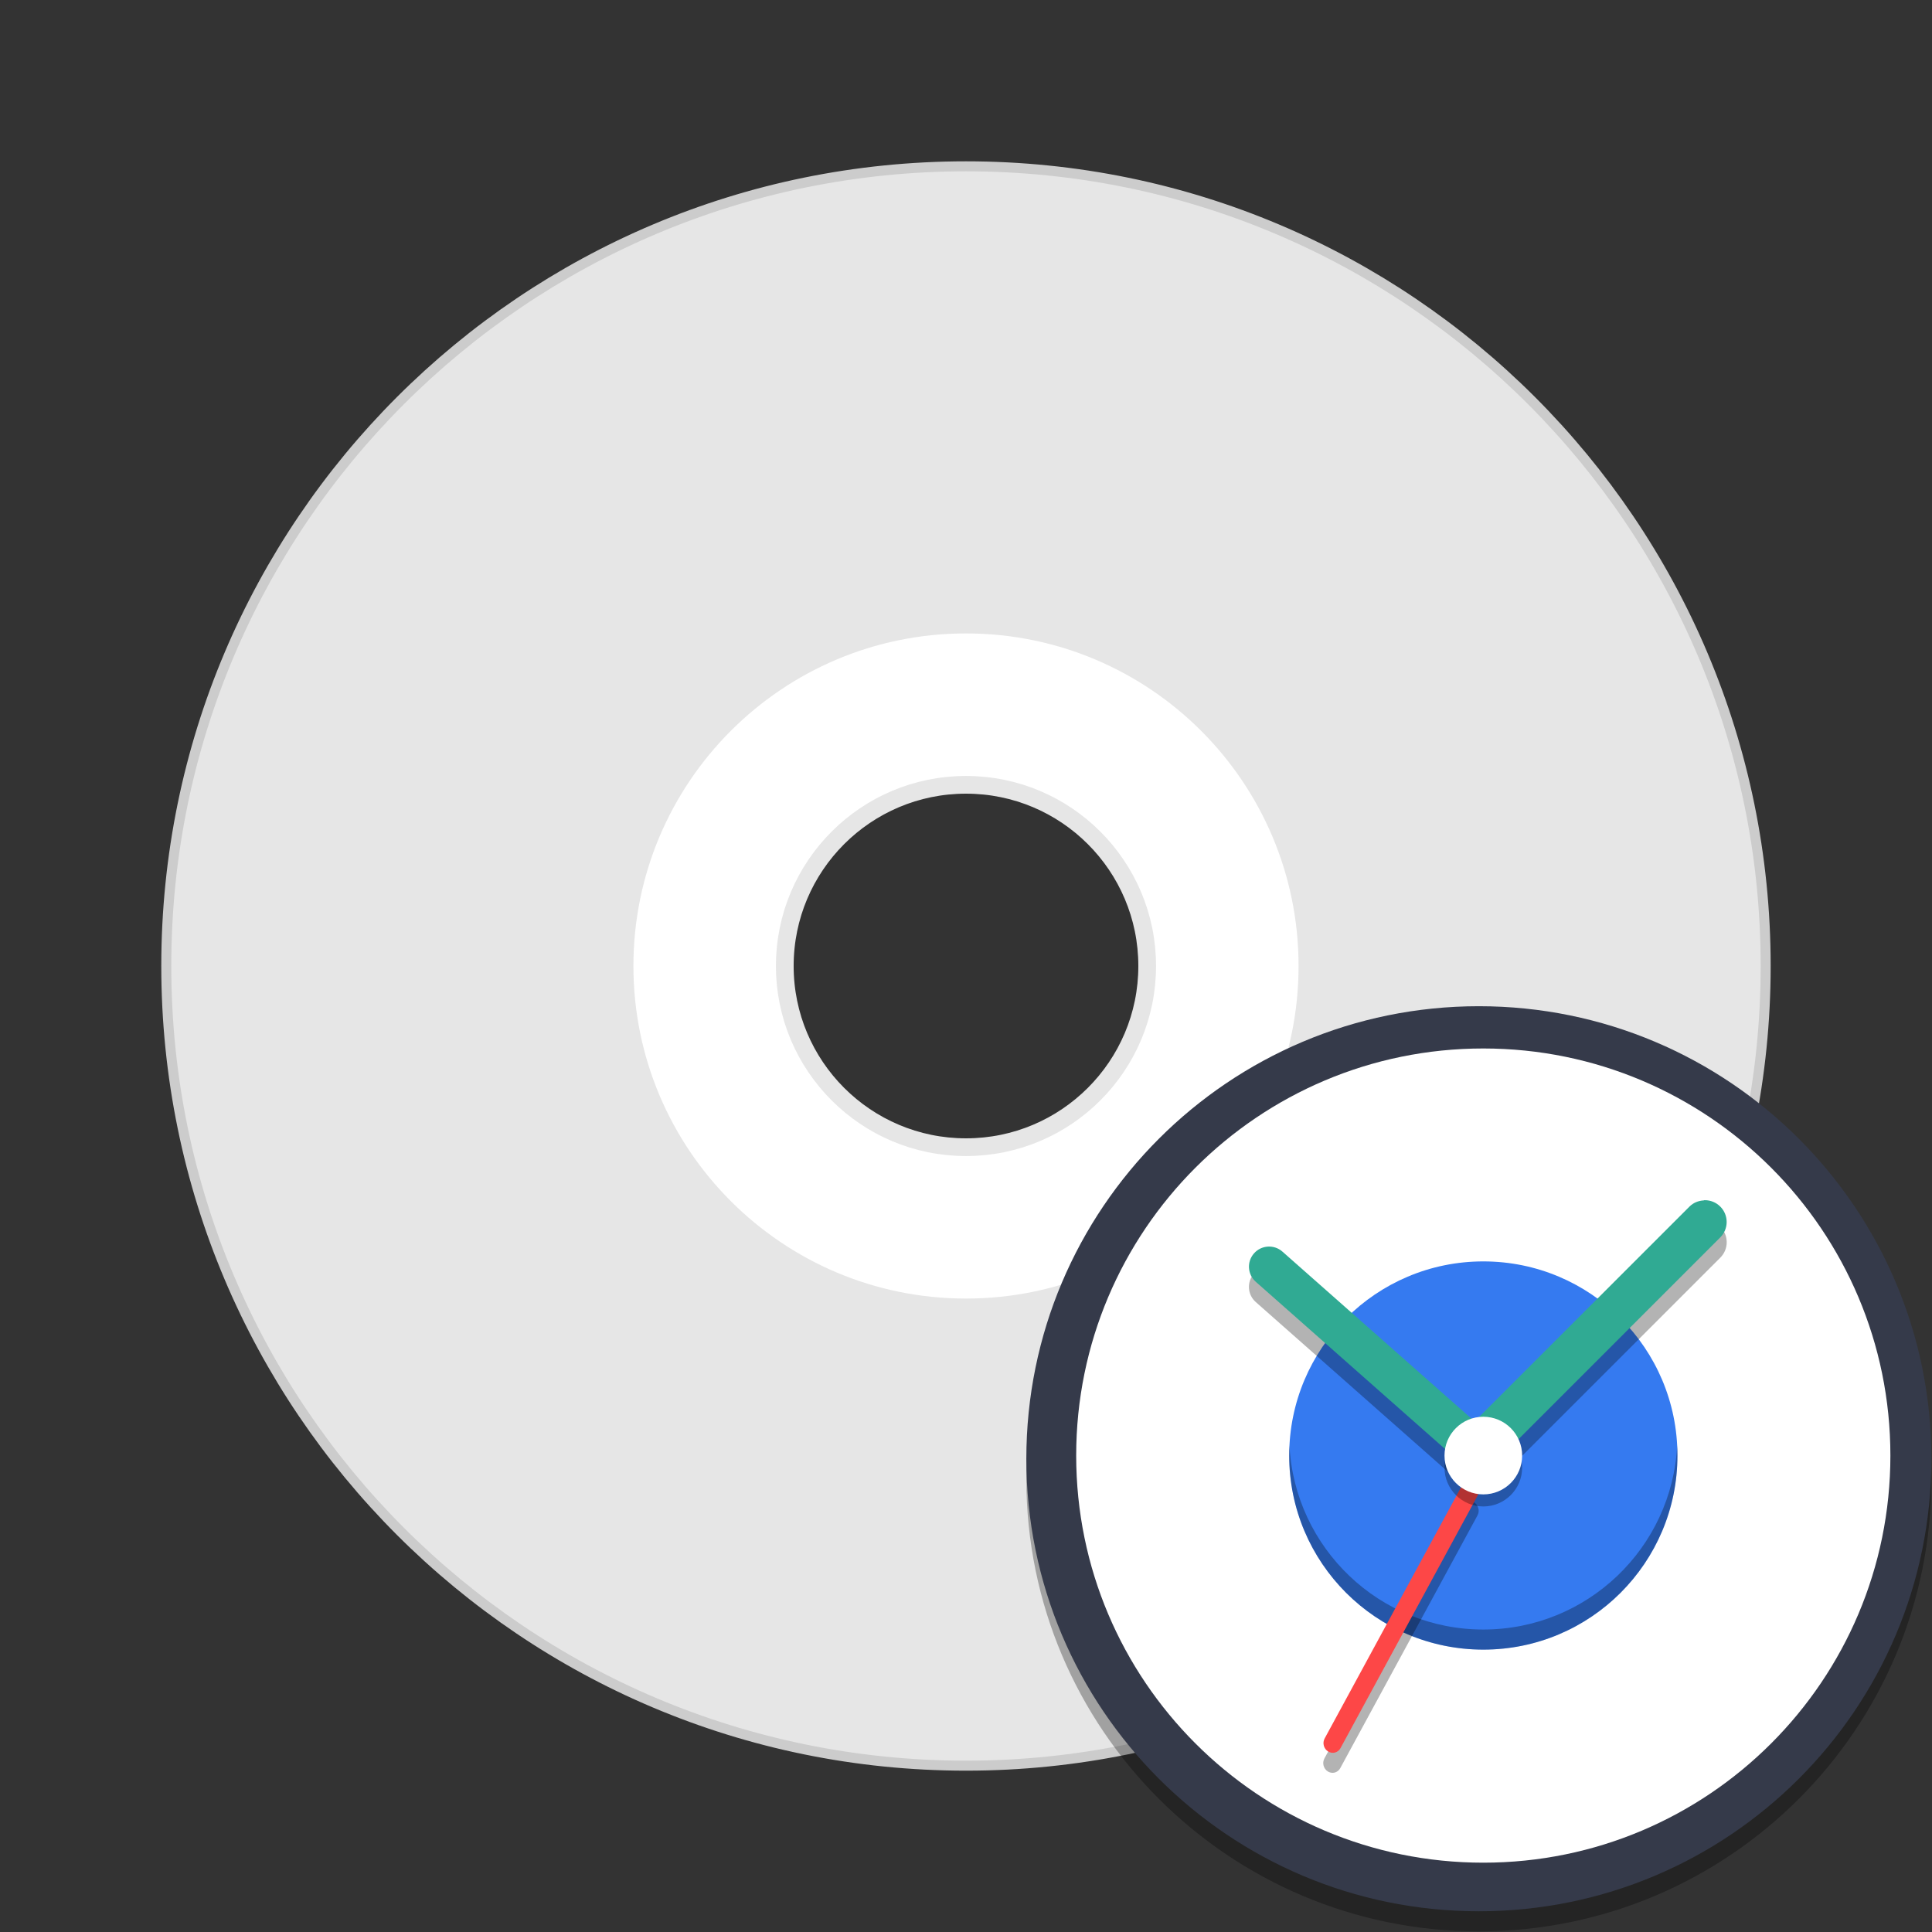 <svg width="512" height="512" version="1.1" viewBox="0 0 384 384" xmlns="http://www.w3.org/2000/svg"><rect x="0" y="0" width="384" height="384" fill="#333333" stroke="none"/><path d="m192 33.059c-87.781 0-158.95 71.16-158.95 158.94s71.164 158.94 158.95 158.94c87.777 0 158.94-71.16 158.94-158.94s-71.164-158.94-158.94-158.94zm0 115.59c23.941 0 43.348 19.406 43.348 43.348 0 23.941-19.406 43.348-43.348 43.348-23.945 0-43.348-19.406-43.348-43.348 0-23.941 19.402-43.348 43.348-43.348z" fill="#e6e6e6" stroke="#ccc" stroke-width="1.987"/><path d="m192 124.14c-37.48 0-67.863 30.379-67.863 67.859s30.383 67.859 67.863 67.859c37.477 0 67.859-30.379 67.859-67.859s-30.383-67.859-67.859-67.859zm0 31.848c19.887 0 36.012 16.125 36.012 36.012s-16.125 36.012-36.012 36.012-36.016-16.125-36.016-36.012 16.129-36.012 36.016-36.012z" fill="#fff" stroke="#e6e6e6" stroke-width="3.519"/><g transform="matrix(.533 0 0 .533 191.6 187.6)"><path d="m360.75 199.5c0 93.199-75.551 168.75-168.75 168.75-93.195 0-168.75-75.551-168.75-168.75 0-93.195 75.551-168.75 168.75-168.75s168.75 75.551 168.75 168.75z" fill-rule="evenodd" opacity=".3"/><path d="m360.75 192c0 93.199-75.551 168.75-168.75 168.75-93.195 0-168.75-75.551-168.75-168.75 0-93.195 75.551-168.75 168.75-168.75s168.75 75.551 168.75 168.75z" fill="#353a4a" fill-rule="evenodd"/><path d="m345.46 190.82c0 83.844-67.969 151.81-151.81 151.81-83.844 0-151.81-67.969-151.81-151.81s67.969-151.81 151.81-151.81 151.81 67.969 151.81 151.81" fill="#fff" fill-rule="evenodd"/><path d="m266.05 190.81c-8e-3 39.973-32.414 72.371-72.387 72.371s-72.379-32.398-72.387-72.371c-8e-3 -39.98 32.402-72.398 72.387-72.398 39.98 0 72.395 32.418 72.387 72.398" fill="#357af0"/><path d="m276.3 103.13c-2.078 0-4.161 0.799-5.748 2.386l-80.127 80.127-6e-3 -6e-3v-1e-3l-71.682-63.33c-3.104-2.742-7.855-2.453-10.598 0.656-2.747 3.104-2.452 7.851 0.656 10.597l71.678 63.328c1.459 1.292 3.29 1.818 5.095 1.787 0.367 0.691 0.762 1.376 1.345 1.963l0.262 0.262h0.135c3.188 2.833 8.041 2.796 11.096-0.259l83.638-83.637c3.17-3.17 3.17-8.317 0-11.487-1.587-1.587-3.669-2.386-5.744-2.386zm-88.03 104.63c-1.082 0.065-2.103 0.676-2.675 1.726l-51.195 94.285c-0.914 1.68-0.333 3.852 1.296 4.852 1.629 1.004 3.691 0.449 4.606-1.23l51.196-94.285c0.914-1.68 0.331-3.852-1.298-4.852-0.611-0.376-1.281-0.534-1.931-0.495z" color="#000000" color-rendering="auto" dominant-baseline="auto" image-rendering="auto" opacity=".3" shape-rendering="auto" solid-color="#000000" style="font-feature-settings:normal;font-variant-alternates:normal;font-variant-caps:normal;font-variant-ligatures:normal;font-variant-numeric:normal;font-variant-position:normal;isolation:auto;mix-blend-mode:normal;shape-padding:0;text-decoration-color:#000000;text-decoration-line:none;text-decoration-style:solid;text-indent:0;text-orientation:mixed;text-transform:none;white-space:normal"/><path transform="matrix(1.406 0 0 1.406 -359.25 -351.75)" d="m451.8 318.16-0.076 0.059c-1.379 0.07-2.745 0.585-3.799 1.639l-56.979 56.98-0.004-0.006h-0.002l-50.973-45.033c-2.207-1.95-5.585-1.744-7.535 0.467-1.953 2.208-1.745 5.583 0.465 7.535l50.975 45.033c1.038 0.918 2.339 1.292 3.621 1.27 0.261 0.492 0.54 0.979 0.955 1.397l0.188 0.188h0.098c2.267 2.012 5.717 1.984 7.889-0.188l59.475-59.475c2.254-2.254 2.254-5.913 0-8.168-1.129-1.129-2.608-1.697-4.084-1.697h-0.213z" color="#000000" color-rendering="auto" dominant-baseline="auto" fill="#30aa93" image-rendering="auto" shape-rendering="auto" solid-color="#000000" stop-color="#000000" style="font-feature-settings:normal;font-variant-alternates:normal;font-variant-caps:normal;font-variant-east-asian:normal;font-variant-ligatures:normal;font-variant-numeric:normal;font-variant-position:normal;font-variation-settings:normal;inline-size:0;isolation:auto;mix-blend-mode:normal;shape-margin:0;shape-padding:0;text-decoration-color:#000000;text-decoration-line:none;text-decoration-style:solid;text-indent:0;text-orientation:mixed;text-transform:none;white-space:normal"/><path transform="scale(.75)" d="m161.83 249.4c-0.085 1.661-0.129 3.333-0.129 5.016 0.01 53.297 43.219 96.496 96.516 96.496s96.505-43.199 96.516-96.496c3.2e-4 -1.682-0.042-3.354-0.127-5.016-2.603 50.98-44.763 91.512-96.389 91.512s-93.784-40.531-96.387-91.512z" opacity=".3" stroke-width="1.333"/><path d="m134.49 296.31 51.195-94.285c0.914-1.68 2.977-2.234 4.606-1.23 1.629 1 2.211 3.172 1.297 4.852l-51.195 94.285c-0.914 1.68-2.977 2.234-4.606 1.23-1.629-1-2.211-3.172-1.297-4.852z" fill="#fd4747"/><path d="m208.14 195.32c-4e-3 7.992-6.484 14.473-14.477 14.473-7.996 0-14.477-6.481-14.477-14.473-4e-3 -7.996 6.481-14.48 14.477-14.48 7.996 0 14.48 6.484 14.477 14.48" fill="#030000" opacity=".3"/><path d="m208.14 190.82c-4e-3 7.992-6.484 14.473-14.477 14.473-7.996 0-14.477-6.481-14.477-14.473-4e-3 -7.996 6.481-14.48 14.477-14.48 7.996 0 14.48 6.484 14.477 14.48" fill="#fff"/></g></svg>
